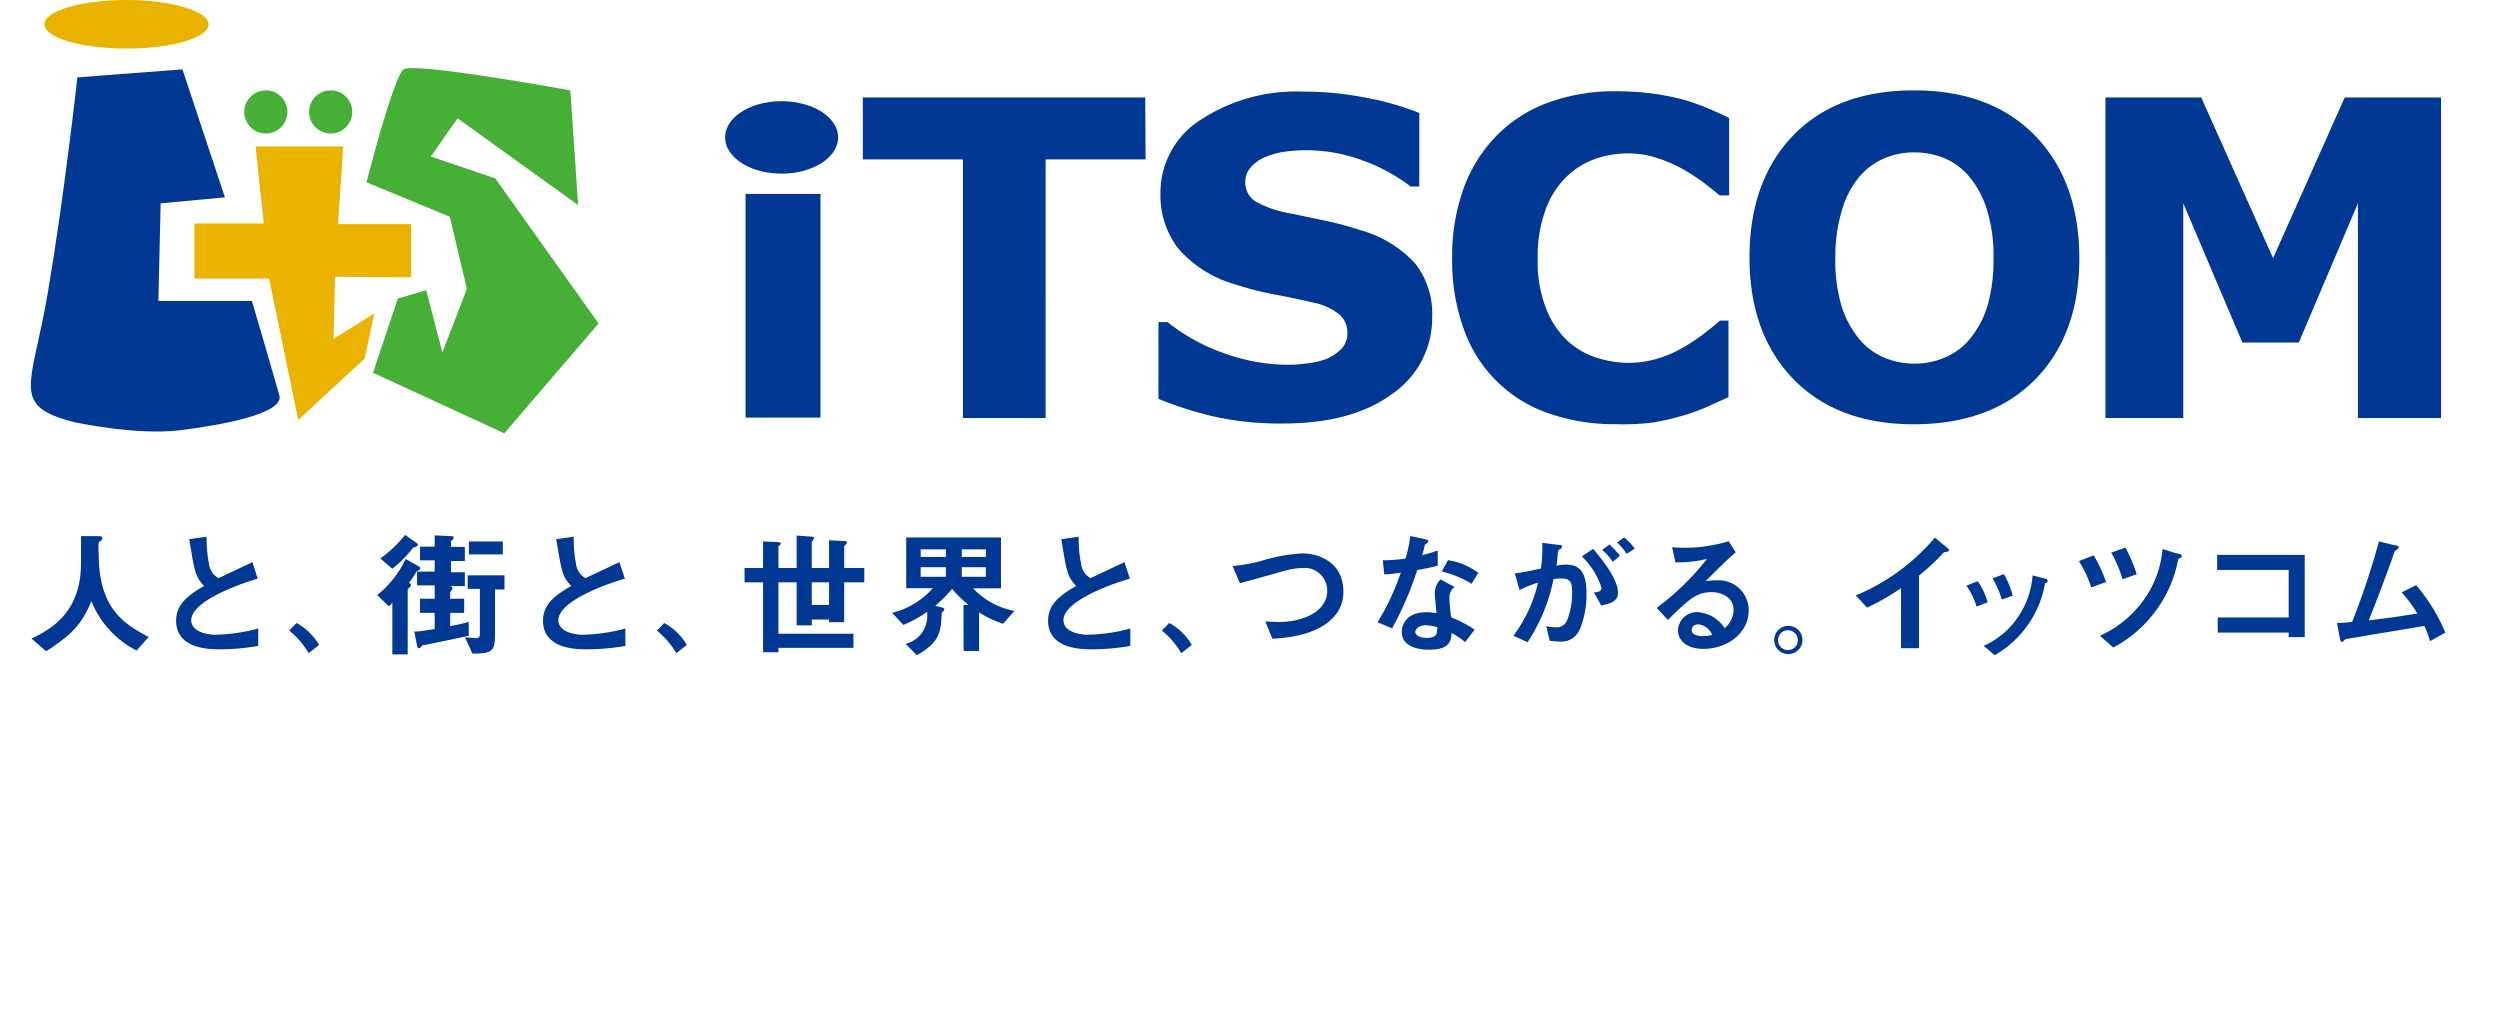 <svg viewBox="-1.85 0 219.547 89.851" xmlns="http://www.w3.org/2000/svg" width="2500" height="1015"><g fill="#003894"><path d="M63.27 17.17h6.63v19.8h-6.63zM71.46 12.16c0 1.77-2.22 3.21-5 3.21s-5-1.44-5-3.21 2.23-3.2 5-3.2 5 1.43 5 3.2zM98.68 14.11h-8.85V37h-7.32V14.11h-8.86V8.63h25zM124.05 28.07a8.13 8.13 0 0 1-3.55 6.81q-3.56 2.61-9.64 2.61a27 27 0 0 1-6.14-.62 32.7 32.7 0 0 1-4.9-1.56v-6.8h.8a17 17 0 0 0 5.07 2.78 16.74 16.74 0 0 0 5.4 1c.45 0 1 0 1.76-.11a7.13 7.13 0 0 0 1.77-.38 4.27 4.27 0 0 0 1.38-.9 2 2 0 0 0 .54-1.52 2.06 2.06 0 0 0-.79-1.61 5.4 5.4 0 0 0-2.31-1c-1.07-.25-2.19-.49-3.38-.71a27.58 27.58 0 0 1-3.34-.85 10.5 10.5 0 0 1-5.15-3.21 7.71 7.71 0 0 1-1.57-4.92 7.61 7.61 0 0 1 3.55-6.47 15.44 15.44 0 0 1 9.11-2.5 28.41 28.41 0 0 1 5.53.54 25 25 0 0 1 4.72 1.35v6.51h-.77a15.5 15.5 0 0 0-4.2-2.29 14.33 14.33 0 0 0-5.07-.92 13.53 13.53 0 0 0-1.81.12 7 7 0 0 0-1.75.47 3.39 3.39 0 0 0-1.27.87 1.89 1.89 0 0 0-.53 1.33 2 2 0 0 0 .86 1.72 9.62 9.62 0 0 0 3.23 1.1l3 .63a28.84 28.84 0 0 1 3.09.83 10.41 10.41 0 0 1 4.81 2.9 7.19 7.19 0 0 1 1.55 4.8zM140.27 37.55a17.54 17.54 0 0 1-5.82-.93 12.09 12.09 0 0 1-7.57-7.4 17.72 17.72 0 0 1-1.06-6.39 17.69 17.69 0 0 1 1-6.12 13 13 0 0 1 2.94-4.71 12.34 12.34 0 0 1 4.57-2.92 16.92 16.92 0 0 1 6-1 24.21 24.21 0 0 1 3.23.2 23.48 23.48 0 0 1 2.65.52 19.93 19.93 0 0 1 2.31.81c.69.3 1.3.57 1.82.83v6.86h-.84c-.36-.3-.8-.66-1.34-1.07a17.11 17.11 0 0 0-1.87-1.23 12 12 0 0 0-2.29-1 7.92 7.92 0 0 0-2.6-.42 8.67 8.67 0 0 0-2.93.49 7.16 7.16 0 0 0-2.56 1.61 7.78 7.78 0 0 0-1.82 2.88 12 12 0 0 0-.7 4.33 11.34 11.34 0 0 0 .76 4.46 7.79 7.79 0 0 0 1.89 2.83 7 7 0 0 0 2.58 1.49 9.33 9.33 0 0 0 2.82.45 8.84 8.84 0 0 0 2.63-.4 10.46 10.46 0 0 0 2.4-1.08 17.09 17.09 0 0 0 1.74-1.18c.53-.42 1-.78 1.31-1.08h.76v6.78l-2 .9a15.82 15.82 0 0 1-2 .72 23.42 23.42 0 0 1-2.6.61 20.85 20.85 0 0 1-3.41.16zM181.34 22.81q0 6.78-3.88 10.75t-10.73 4q-6.82 0-10.7-4t-3.89-10.75Q152.14 16 156 12t10.7-4q6.81 0 10.71 4t3.93 10.81zM171.65 30a8.43 8.43 0 0 0 1.58-3 14.9 14.9 0 0 0 .51-4.13 13.69 13.69 0 0 0-.59-4.33 8.27 8.27 0 0 0-1.54-2.88 5.73 5.73 0 0 0-2.23-1.66 7 7 0 0 0-2.63-.51 6.7 6.7 0 0 0-2.61.5 5.94 5.94 0 0 0-2.25 1.63 8.07 8.07 0 0 0-1.55 2.93 14.22 14.22 0 0 0-.6 4.34 13.85 13.85 0 0 0 .58 4.3 8.57 8.57 0 0 0 1.53 2.81 5.82 5.82 0 0 0 2.22 1.66 7 7 0 0 0 2.68.53 6.79 6.79 0 0 0 2.68-.54 5.8 5.8 0 0 0 2.22-1.65zM213.36 37H206V18l-5.23 12.32h-5L190.54 18v19h-6.89V8.63h8.48l6.36 14.22 6.34-14.22h8.53zM.06 56.53c1.75-.85 4.38-2.31 4.38-6.69v-2.38h1.49c.19 0 .4 0 .4.18s-.15.23-.32.36a6.22 6.22 0 0 0 0 1.08c0 4.86 2.34 6.2 4.42 7.31l-1.07 1.2a8.44 8.44 0 0 1-4-4.37c-.88 2.06-1.65 2.9-4 4.43zM20.08 51.23c-.95.26-5.88 1.86-5.88 3.67 0 1 1.35 1.29 2.14 1.29a15.82 15.82 0 0 0 3.79-.55v1.54a19.8 19.8 0 0 1-3.4.3c-.87 0-3.87 0-3.87-2.54 0-1.53 1.19-2.31 2.47-3.07-.78-.85-.82-1.19-1.31-4.14l1.54-.22a11.4 11.4 0 0 0 .21 2.4 1.63 1.63 0 0 0 .85 1.27l3-1.42zM23.52 55.15a5.22 5.22 0 0 1 2 1.94l-.93.73a7.38 7.38 0 0 0-1.72-2zM38.77 56.28c-1 .22-3.07.65-4.14.86-.08.11-.19.25-.28.25s-.14-.12-.16-.25l-.25-1.23c.5 0 1-.11 1.81-.23v-1.43h-1.3V53h1.3v-1.18h-1.56V50.6h1.56v-1h-1.3v-1.21h1.3v-1l1.41.07c.15 0 .27 0 .27.13s-.12.21-.24.3v.52h1.23v1.25h-1.23v1h1.23v1.22h-1.33c.11 0 .23.08.23.17s-.08.22-.2.39V53h1.24v1.25h-1.24v1.18c.38-.08 1-.19 1.64-.38zm2.32-.14c0 1.56-.28 1.71-2 1.72l-.66-1.45c.67.06.82.08 1 .08s.32-.09.32-.36v-4h-1.08v-1.2h3.26v1.25h-.84zm-2.31-7.06v-1.15h3v1.15zm-8.12 3.6a9.09 9.09 0 0 0 2.52-3.2l1.11.63c.09 0 .18.14.18.21s-.12.18-.32.26a8 8 0 0 1-.67 1 .26.26 0 0 1 .17.22c0 .11-.12.2-.29.35v5.78H32v-4.57l-.3.32zm.28-3.24a11 11 0 0 0 2.19-2.09l.93.66c.1.07.2.13.2.23s-.2.18-.43.25A10.48 10.48 0 0 1 32 50.35zM52.59 51.23c-1 .26-5.89 1.86-5.89 3.67 0 1 1.35 1.29 2.15 1.29a15.82 15.82 0 0 0 3.78-.55v1.54a20 20 0 0 1-3.4.3c-.89 0-3.89 0-3.89-2.54 0-1.53 1.2-2.31 2.49-3.07-.79-.85-.83-1.19-1.32-4.14l1.55-.22a11.32 11.32 0 0 0 .2 2.4 1.65 1.65 0 0 0 .84 1.27l3-1.42zM56.07 55.15a5.22 5.22 0 0 1 2 1.94l-.93.73a7.56 7.56 0 0 0-1.72-2zM69.13 51.55h1.53v2h-1.53zm1.53-1.27h-1.53v-2.34a.63.63 0 0 0 .2-.33c0-.08-.08-.1-.27-.11l-1.27-.09v2.87h-1.61v-1.92c.11-.1.21-.18.21-.26s-.14-.09-.28-.11l-1.29-.06v2.35h-1.64v1.27h1.64v6.19h1.36v-.39h6.64V56.1h-6.64v-4.55h1.61v3.81h1.34v-.52h1.53v.24H72v-3.53h1.78v-1.27H72v-1.93c.1-.12.25-.25.25-.34s-.16-.12-.28-.12l-1.31-.06zM78.77 51.06v-.85H81v.85zm3.8 6.56h1.37v-3.41a8.76 8.76 0 0 0 2.13 1l1-1.13a6.7 6.7 0 0 1-3.66-2h2.47v-4.5h-8.39v4.49h2.35a7 7 0 0 1-3.6 2.18l1 1.07a11 11 0 0 0 2.11-1.16v.49A2.53 2.53 0 0 1 77.43 57l1 1c2.09-1.17 2.13-2.12 2.2-3.73.12-.14.24-.27.24-.35s-.12-.12-.3-.17l-.51-.12a12 12 0 0 0 1.49-1.5A11.48 11.48 0 0 0 83 53.55h-.44zm-3.8-8.32v-.67H81v.67zm3.64 1.76v-.85h2.13v.85zm0-1.76v-.67h2.13v.67zM97.29 51.23c-1 .26-5.88 1.86-5.88 3.67 0 1 1.34 1.29 2.14 1.29a15.82 15.82 0 0 0 3.78-.55v1.54a20 20 0 0 1-3.4.3c-.88 0-3.88 0-3.88-2.54 0-1.53 1.19-2.31 2.48-3.07-.78-.85-.83-1.19-1.31-4.14l1.54-.22a10.77 10.77 0 0 0 .21 2.4 1.63 1.63 0 0 0 .84 1.27l3-1.42zM100.77 55.15a5.08 5.08 0 0 1 2 1.94l-.93.73a7.38 7.38 0 0 0-1.72-2zM109.28 55a11.81 11.81 0 0 0 1.18.06c2.11 0 4.3-.88 4.3-2.78a2 2 0 0 0-2.17-2 6.15 6.15 0 0 0-1.29.17c-.63.16-3.57 1-4.27 1.18l-.65-1.52a15.77 15.77 0 0 0 2.49-.44 14.9 14.9 0 0 1 3.64-.68c1.67 0 3.68.89 3.68 3.39s-2.46 4-6.29 4.16zM124.49 55.74c0 .28 0 .73-.93.73-.59 0-1-.23-1-.53s.39-.59.9-.59a3.78 3.78 0 0 1 1.06.18zm3.32 0a10.6 10.6 0 0 0-2.07-1.09 12.37 12.37 0 0 1-.16-1.69 1.12 1.12 0 0 1 .46-1l-1.25-.67a1.74 1.74 0 0 0-.51 1.23c0 .29.13 1.5.16 1.76a5.25 5.25 0 0 0-.93-.08c-1.74 0-2.15 1.12-2.15 1.72 0 1.59 2.07 1.59 2.41 1.59 1.64 0 1.94-.56 2-1.48a7 7 0 0 1 1.2.81zm-8-4.9c.62 0 1.09-.1 1.46-.15a20.82 20.82 0 0 1-2.06 4.39l1.29.55a29.71 29.71 0 0 0 2.23-5.17c1.1-.19 1.49-.3 1.81-.38v-1.35c-.4.14-.73.25-1.38.42a8.85 8.85 0 0 0 .24-.92c.16-.13.32-.22.32-.32s-.18-.15-.29-.18l-1.32-.28a10.06 10.06 0 0 1-.43 2 14.77 14.77 0 0 1-2 .15zm8.32-.13a5.84 5.84 0 0 0-2.68-1.12l-.55 1a9 9 0 0 1 2.64 1.09zM131.37 50.77c.87-.13 1.36-.24 2.31-.44a14.45 14.45 0 0 0 .12-2.28l1.45.19c.19 0 .29 0 .29.15s-.12.18-.27.29-.11.89-.21 1.39a4.4 4.4 0 0 1 .88-.09c1.38 0 1.77 1 1.77 2.56a7.87 7.87 0 0 1-.59 3.16 1.75 1.75 0 0 1-1.79 1.09 6.21 6.21 0 0 1-.88-.07l-.3-1.29a4.24 4.24 0 0 0 .8.1 1 1 0 0 0 1.07-.69 6.6 6.6 0 0 0 .42-2.44c0-1-.27-1.19-1-1.19a3.17 3.17 0 0 0-.65.06 15.75 15.75 0 0 1-2.29 5.58l-1.26-.57a12.45 12.45 0 0 0 2.18-4.7 9.87 9.87 0 0 0-1.64.65zm7 1.67c.36 0 .67-.1.67-.4a6.57 6.57 0 0 0-1.74-2.78l1-.68c.61.74 2.2 2.6 2.2 3.9 0 .9-1 1-1.49 1.12zm1.67-2.7a4.67 4.67 0 0 0-.95-1.06l.65-.48a6.91 6.91 0 0 1 .93 1zm1.23-.71a4.88 4.88 0 0 0-.85-1l.62-.46a5 5 0 0 1 .94 1zM148.84 56.21a3.7 3.7 0 0 1-.82.1c-.51 0-1-.14-1-.54 0-.2.14-.5.6-.5a1.48 1.48 0 0 1 1.22.94zm1.46-8.3a13.54 13.54 0 0 1-3.67.58c-.38 0-.85 0-1.34-.05l.29 1.34a11 11 0 0 0 2.79-.3 22.74 22.74 0 0 1-4.45 4.33l1 1.07c2-2 2.64-2.46 3.88-2.46.77 0 1.93.4 1.93 1.57a2.13 2.13 0 0 1-.79 1.61 3.1 3.1 0 0 0-2.38-1.41 1.67 1.67 0 0 0-1.75 1.61c0 .86.73 1.64 2.26 1.64 2.19 0 4-1.48 4-3.39a2.65 2.65 0 0 0-2.68-2.68 8.27 8.27 0 0 0-1.13.07c.51-.51 2-2 2.66-2.55zM155.54 57.55a.89.89 0 0 1-.88-.9.88.88 0 1 1 .88.9zm0 .35a1.25 1.25 0 1 0-1.21-1.25 1.24 1.24 0 0 0 1.21 1.25zM165.55 57.38v-5.31a20.85 20.85 0 0 1-3 1.72l-1-1.08a18.38 18.38 0 0 0 7-5.12l1.05.87c.09.06.21.17.21.26s-.2.14-.46.17a20.36 20.36 0 0 1-2.2 2.06v6.43zM172.24 53.7a6.47 6.47 0 0 0-.9-1.86l1-.39a5.71 5.71 0 0 1 .88 1.87zm.63 3.47a7.06 7.06 0 0 0 2.94-2.41 7.49 7.49 0 0 0 1.39-3.82l1.22.31a.2.2 0 0 1 .12.16c0 .13-.13.18-.24.23a9.07 9.07 0 0 1-4.46 6.36zm1.61-4.1a9 9 0 0 0-.82-1.87l1-.38a7.24 7.24 0 0 1 .78 1.92zM182.39 52a9.86 9.86 0 0 0-1.09-2.33l1.31-.51a12.28 12.28 0 0 1 1.09 2.36zm2.77-.72a10.64 10.64 0 0 0-1-2.36l1.26-.45a13.83 13.83 0 0 1 1 2.36zm-2 5a9.56 9.56 0 0 0 3.91-3.22 8.94 8.94 0 0 0 1.63-4.46l1.3.4c.18 0 .42.12.42.22s-.15.18-.32.26a11.18 11.18 0 0 1-5.76 7.84zM201.29 56.4h-1.42V56h-6.28v-1.34h6.28v-4.21h-6.33v-1.33h7.75zM204.15 55.15c.42 0 1-.06 1.34-.1a67.81 67.81 0 0 0 2.37-7.12l1.42.34c.19 0 .34.09.34.19s-.18.2-.36.33c-.48 1.42-1.65 4.53-2.3 6.12 2.47-.28 3.59-.49 4.3-.6a11.93 11.93 0 0 0-1.39-1.87l1.28-.64a15.74 15.74 0 0 1 2.59 4.2l-1.36.76a8 8 0 0 0-.5-1.35c-.85.15-4.95.81-7 1.18-.11.11-.23.24-.3.24s-.13-.08-.18-.32z"/></g><path d="M47.76 8S33.91 5.47 33 6.14s-3.29 10-3.29 10l7.38 3.05 1.51 6.38-2.17 5.63L35 25.7l-2.51.72-2.2 6.58 11.62 5.36 8.35-9.73-9.15-12.84-5.7-1.93 2.36-3.39 10.68 7.69z" fill="#45b035"/><path d="M13.42 6.14l-9.3.71S2.93 17.58 1.5 25.93s-3.35 10 2.38 11.45c0 0 5.48 1.18 9.3.71S22.44 36.6 22 35c-.37-1.34-2.43-8.36-2.43-8.36h-8.28l.2-8.64 5.69-.53z" fill="#003894"/><path d="M15.74 2.15c0 1.19-3.26 2.15-7.27 2.15S1.2 3.34 1.2 2.15 4.45 0 8.47 0s7.27 1 7.27 2.15zM20.62 19.78h-6.14v4.88h6.61l2.58 12.52 5.88-5.44.86-4L26.8 30l.13-5.5 6.73.05v-4.71h-6.47l.46-6.88h-7.76z" fill="#eab300"/><path d="M28.45 9.86A1.91 1.91 0 1 1 26.55 8a1.9 1.9 0 0 1 1.9 1.86zM22.71 9.86A1.91 1.91 0 1 1 20.8 8a1.9 1.9 0 0 1 1.91 1.86z" fill="#45b035"/></svg>
